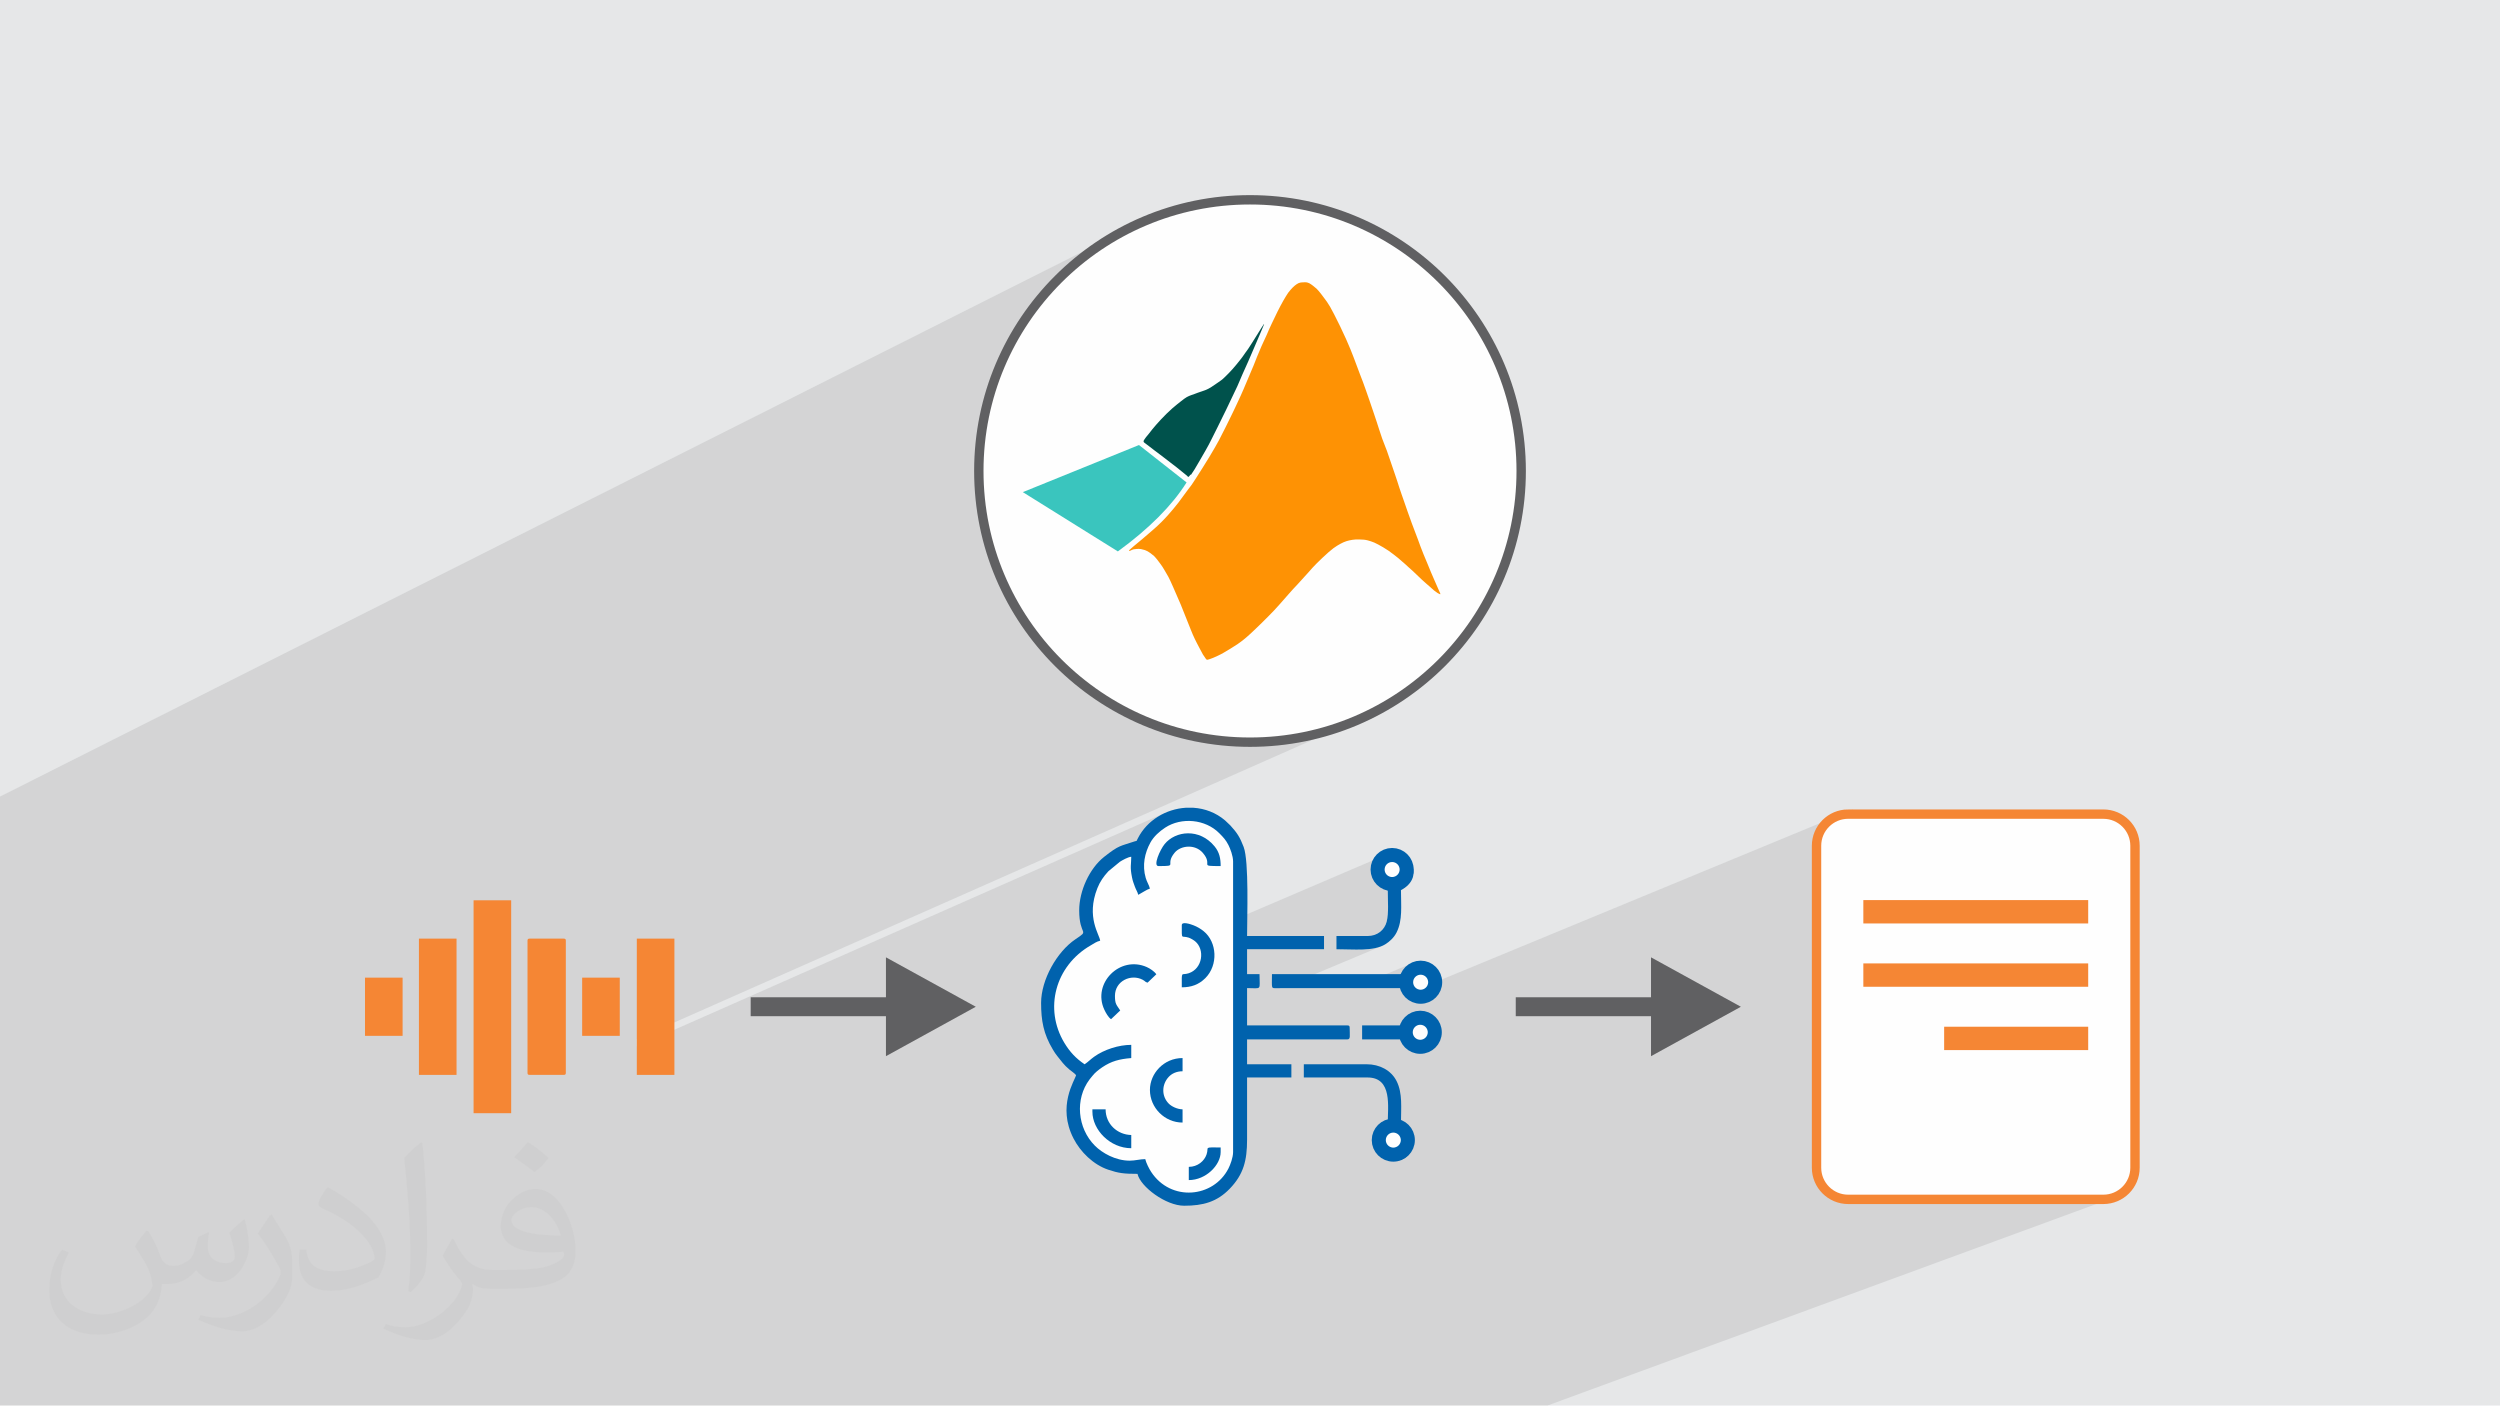 <?xml version="1.0" encoding="UTF-8"?>
<!DOCTYPE svg PUBLIC "-//W3C//DTD SVG 1.1//EN" "http://www.w3.org/Graphics/SVG/1.1/DTD/svg11.dtd">
<!-- Creator: CorelDRAW -->
<svg xmlns="http://www.w3.org/2000/svg" xml:space="preserve" width="3.705in" height="2.083in" version="1.1" style="shape-rendering:geometricPrecision; text-rendering:geometricPrecision; image-rendering:optimizeQuality; fill-rule:evenodd; clip-rule:evenodd"
viewBox="0 0 3705.33 2083.19"
 xmlns:xlink="http://www.w3.org/1999/xlink"
 xmlns:xodm="http://www.corel.com/coreldraw/odm/2003">
 <defs>
  <style type="text/css">
   <![CDATA[
    .str2 {stroke:#0062AD;stroke-width:20.83;stroke-miterlimit:2.613}
    .str1 {stroke:#F58634;stroke-width:13.89;stroke-miterlimit:2.613}
    .str0 {stroke:#606062;stroke-width:13.89;stroke-miterlimit:2.613}
    .fil3 {fill:#FEFEFE}
    .fil11 {fill:#F58634}
    .fil6 {fill:#00524C}
    .fil9 {fill:#0062AD}
    .fil5 {fill:#3AC5BE}
    .fil0 {fill:#E6E7E8}
    .fil8 {fill:#F58634}
    .fil7 {fill:#FE9204}
    .fil4 {fill:#FEFEFE}
    .fil10 {fill:#606062;fill-rule:nonzero}
    .fil2 {fill:#373435;fill-opacity:0.031}
    .fil1 {fill:#373435;fill-opacity:0.102}
   ]]>
  </style>
 </defs>
 <g id="Layer_x0020_1">
  <polygon class="fil0" points="-0,0 3705.33,0 3705.33,2083.19 -0,2083.19 "/>
  <polygon class="fil1" points="-0,1957.87 -0,1943 -0,1941.64 -0,1937.35 -0,1919.81 -0,1895.96 -0,1872.16 -0,1839 -0,1819.22 -0,1806.48 -0,1782.17 -0,1752.96 -0,1750.8 -0,1699.41 -0,1679.52 -0,1661.34 -0,1180.62 1678.41,335.77 1661.08,344.65 1644.25,354.32 1627.94,364.78 1612.18,375.98 1597,387.92 1582.41,400.55 1568.46,413.86 1555.15,427.81 1542.52,442.4 1530.58,457.58 1519.38,473.34 1508.92,489.65 1499.24,506.48 1490.37,523.81 1482.32,541.62 1475.12,559.87 1468.8,578.54 1463.39,597.62 1458.9,617.06 1455.36,636.86 1452.81,656.97 1451.26,677.38 1450.73,698.07 1451.26,718.75 1452.81,739.16 1455.36,759.28 1458.9,779.07 1463.39,798.52 1468.8,817.59 1475.12,836.26 1482.32,854.52 1490.37,872.32 1499.24,889.65 1508.92,906.48 1519.38,922.79 1530.58,938.55 1542.52,953.73 1555.15,968.32 1568.46,982.28 1582.41,995.59 1597,1008.22 1612.18,1020.15 1627.94,1031.35 1644.25,1041.81 1661.08,1051.49 1678.41,1060.37 1696.22,1068.41 1714.47,1075.61 1733.14,1081.93 1752.22,1087.35 1771.66,1091.83 1791.46,1095.37 1811.57,1097.93 1831.98,1099.48 1852.67,1100 1873.35,1099.48 1893.76,1097.93 1913.87,1095.37 1933.67,1091.83 1953.11,1087.35 1972.19,1081.93 1990.86,1075.61 2009.11,1068.41 943.83,1540.03 943.83,1550.81 1725.76,1205.25 1720.88,1207.69 1716.16,1210.42 1711.61,1213.46 1707.26,1216.78 1703.13,1220.4 1699.22,1224.3 1695.57,1228.47 1692.2,1232.92 1689.12,1237.64 1686.35,1242.62 1685.68,1244.01 1736.42,1221.66 1741.49,1219.8 1746.7,1218.38 1752.04,1217.4 1757.44,1216.85 1762.88,1216.74 1768.31,1217.06 1773.72,1217.81 1779.04,1218.99 1784.24,1220.59 1789.29,1222.62 1794.14,1225.07 1798.76,1227.95 1803.12,1231.24 1807.17,1234.96 1809.28,1237.11 1811.21,1239.13 1813,1241.09 1814.68,1243.07 1816.26,1245.13 1817.78,1247.34 1819.26,1249.77 1820.73,1252.5 1821.81,1254.75 1822.96,1257.43 1824.11,1260.41 1825.19,1263.62 1826.15,1266.95 1826.91,1270.31 1827.42,1273.6 1827.6,1276.73 1827.6,1363.86 2056.07,1266.07 2050.55,1268.52 2045.91,1271.86 2042.21,1276.02 2039.5,1280.94 2037.83,1286.56 2037.26,1292.83 2037.27,1292.84 2037.48,1294.92 2062.21,1284.37 2066.07,1283.63 2069.77,1284.37 2072.68,1286.33 2074.64,1289.09 2075.46,1292.27 2074.96,1295.44 2072.96,1298.21 2069.29,1300.17 2044.32,1310.78 2046.43,1313.17 2049.73,1315.96 2053.25,1318.05 2056.85,1319.33 2056.87,1322.19 2056.92,1325.13 2056.98,1328.12 2057.06,1331.17 2057.14,1334.25 2057.21,1337.35 2057.26,1340.45 2057.28,1343.54 2057.26,1346.61 2057.19,1349.63 2057.07,1352.6 2056.88,1355.5 2056.61,1358.31 2056.25,1361.03 2055.8,1363.63 2055.23,1366.1 2053.72,1370.49 2051.56,1374.53 2048.78,1378.14 2045.41,1381.25 2041.51,1383.79 2037.09,1385.7 1986.57,1406.94 1990.55,1407.02 1995.48,1407.14 2000.43,1407.27 2005.37,1407.37 2010.29,1407.43 2015.15,1407.41 2019.95,1407.29 2024.65,1407.05 2029.23,1406.65 2033.67,1406.08 2037.96,1405.3 2042.06,1404.3 2045.96,1403.04 1899.09,1464.59 2004.54,1464.53 2094.28,1427.19 2090.32,1429.16 2086.45,1431.87 2085.19,1432.92 2082.92,1435.2 2081.3,1437.28 2080.17,1439.13 2079.32,1440.71 2078.6,1442 2077.8,1442.95 2076.76,1443.55 2026.31,1464.52 2054.87,1464.5 2100.21,1445.7 2104.09,1444.91 2108.19,1445.7 2111.09,1447.79 2112.79,1450.74 2113.32,1454.13 2112.7,1457.51 2110.94,1460.46 2108.06,1462.55 2083.44,1472.73 2084.14,1473.54 2721,1210.33 2716.9,1212.31 2713.03,1214.66 2709.42,1217.36 2706.09,1220.39 2703.06,1223.72 2700.36,1227.33 2698.01,1231.2 2696.03,1235.3 2694.45,1239.61 2693.3,1244.11 2692.59,1248.77 2692.34,1253.57 2692.34,1730.72 2692.59,1735.51 2693.3,1740.17 2694.45,1744.67 2696.03,1748.98 2698.01,1753.08 2700.36,1756.95 2703.06,1760.56 2706.09,1763.89 2709.42,1766.92 2713.03,1769.63 2716.9,1771.98 2721,1773.95 2725.31,1775.53 2729.81,1776.69 2734.47,1777.4 2739.26,1777.64 3117.44,1777.64 3122.24,1777.39 3126.9,1776.69 3131.4,1775.53 3135.71,1773.95 2293.57,2083.19 1927.35,2083.19 1159.07,2083.19 1155.59,2083.19 1144.21,2083.19 1111.62,2083.19 1107.93,2083.19 1063.61,2083.19 1062.76,2083.19 1039.79,2083.19 1016.73,2083.19 1014.33,2083.19 1013.79,2083.19 1009.2,2083.19 989.34,2083.19 949.02,2083.19 946.23,2083.19 942.13,2083.19 933.87,2083.19 899.15,2083.19 893.37,2083.19 888.25,2083.19 870.08,2083.19 850.29,2083.19 840.74,2083.19 831,2083.19 827.6,2083.19 822.44,2083.19 818.19,2083.19 815,2083.19 785.67,2083.19 774.55,2083.19 765.46,2083.19 748.59,2083.19 744.57,2083.19 744.15,2083.19 744.13,2083.19 730.23,2083.19 730.01,2083.19 728.89,2083.19 727.2,2083.19 703.39,2083.19 702.57,2083.19 702.56,2083.19 700.26,2083.19 697.16,2083.19 694.54,2083.19 683.34,2083.19 678.16,2083.19 677.25,2083.19 675.1,2083.19 666.82,2083.19 653.79,2083.19 651.32,2083.19 631.38,2083.19 609.02,2083.19 606.63,2083.19 583.43,2083.19 575.33,2083.19 568.48,2083.19 564.78,2083.19 563.02,2083.19 560.76,2083.19 558.49,2083.19 552.7,2083.19 541.88,2083.19 537.35,2083.19 521.99,2083.19 520.85,2083.19 517.8,2083.19 506.31,2083.19 445.75,2083.19 432.55,2083.19 426.22,2083.19 423.05,2083.19 417.73,2083.19 402.6,2083.19 398.6,2083.19 391.45,2083.19 391.08,2083.19 386.23,2083.19 378.43,2083.19 377.19,2083.19 373.19,2083.19 366.02,2083.19 356.77,2083.19 353.22,2083.19 340.37,2083.19 331.82,2083.19 311.73,2083.19 298.06,2083.19 293.76,2083.19 293.72,2083.19 287.68,2083.19 257.07,2083.19 255.11,2083.19 254.35,2083.19 252.82,2083.19 248.3,2083.19 228.39,2083.19 227.44,2083.19 211.95,2083.19 191.6,2083.19 189.74,2083.19 188.03,2083.19 185.3,2083.19 185.26,2083.19 162.02,2083.19 148.54,2083.19 147,2083.19 143.48,2083.19 142.25,2083.19 107.07,2083.19 94.8,2083.19 94.78,2083.19 91.13,2083.19 34.92,2083.19 34.08,2083.19 -0,2083.19 -0,2082.3 -0,2075.43 -0,2069.85 -0,2068.9 -0,2059.73 -0,2058.22 -0,2058.07 -0,2050 -0,2046.98 -0,2046.36 -0,2046.03 -0,2041.59 -0,2038.96 -0,2033.75 -0,2033.64 -0,2033.61 -0,2030.02 -0,2025.48 -0,2023.09 -0,2008.5 -0,2007.33 -0,2005.83 -0,2004.99 -0,2004.04 -0,1996.27 -0,1995.45 -0,1990.31 -0,1988.13 -0,1986.51 -0,1985.64 -0,1985.55 -0,1983.8 -0,1969.67 -0,1967.91 -0,1963.2 -0,1962.68 -0,1960.51 "/>
  <path class="fil2" d="M220.02 1825.17c7,11 12,21 16,32 3,7 5,19 21,19 5,0 11,-1 17,-5 7,-3 12,-9 14,-17l6 -21 15 -7 1 1c-2,8 -2,15 -2,21 0,18 15,24 27,24 7,0 13,-3 13,-10 0,-8 -4,-22 -8,-35 7,-7 14,-14 22,-20l1 1c4,15 6,30 6,40 0,10 -4,20 -8,27 -7,14 -20,25 -36,25 -12,0 -25,-6 -34,-17l-1 0c-9,11 -22,20 -43,20l-7 0c-1,14 -4,24 -9,33 -13,25 -50,42 -85.01,42 -49,0 -73.01,-28 -73.01,-66 0,-23 7,-45 19,-60l10 4c-7,14 -12,27 -12,40 0,35 29,52 61,52 30,0 68.01,-20 75.01,-42 -2,-25 -12,-36 -26,-59 4,-7 10,-15 17,-23l1 0 0 0 2 1 0 0 0 0 0 0 0 0 0 0 0 0 0.02 -0.01 -0.01 0.01 0 0zm563.05 -132.01c10,6 20,14 30,23 -6,8 -12,15 -21,21 -10,-8 -20,-15 -30,-22 7,-8 14,-15 20,-22l1 0 0 0 0 0 0 0 0 0zm5 96.01c-17,0 -30,11 -30,19 0,17 33,23 73.01,23 -5,-20 -22,-42 -43,-42l0 0 -0.01 0zm-37 93.01c22,0 41,-1 55,-4 16,-4 30,-12 30,-18 0,-2 0,-3 -1,-5 -9,1 -19,1 -29,1 -29,0 -52,-7 -60,-23 -2,-4 -4,-10 -4,-15 0,-16 7,-32 19,-42 10,-9 21,-14 33,-14 20,0 37,17 48,42 6,14 11,30 11,51 0,14 -4,25 -12,34 -16,15 -45,21 -90.01,21l-20 0 0 0 -5 0c-11,0 -19,-2 -25,-7l-1 0c0,2 1,5 1,7 0,10 -3,23 -10,33 -20,30 -42,43 -60,43 -19,0 -42,-7 -63,-17l4 -7c7,3 16,5 29,5 34,0 78.01,-33 84.01,-64 -1,-3 -3,-6 -7,-10 -10,-12 -16,-22 -22,-32 5,-10 10,-18 14,-25l2 0c14,29 28,46 57,46l4 0 0 0 21 0 0 0 -3 0 0 0 0 0 0 0 0 0zm-146.01 31c2,-14 3,-29 3,-43l0 -21c0,-39 -5,-96.01 -9,-133.01 7,-8 17,-17 25,-23l2 1c5,47 7,101.01 7,151.01 0,13 -1,26 -2,35 -1,12 -8,21 -22,35l-3 -1 0 0 -1 -1 0 0 0 0 0 0 0 0zm-151.02 -62.01c1,18 10,33 41,33 20,0 36,-5 55,-14 3,-2 5,-3 5,-5 0,-12 -9,-27 -24,-41 -14,-13 -34,-25 -51,-32 -6,-3 -8,-5 -8,-8 0,-5 7,-17 13,-24l2 0c20,11 43,27 60,44 15,16 25,33 25,51 0,13 -4,26 -11,38 -22,11 -46,20 -70.01,20 -29,0 -48,-13 -48,-45 0,-3 0,-9 1,-16l10 0 0 0 0 -1 0 0 0 0 0 0 0 0 0 0 0.01 0zm-52 -52l18 29c7,11 13,22 13,41l0 24c0,19 -12,39 -32,60 -15,14 -29,20 -42,20 -19,0 -40,-6 -65,-17l3 -7c8,2 17,4 28,4 35,0 72.01,-26 88.01,-58 2,-4 3,-7 3,-9 0,-4 -2,-8 -4,-11 -9,-17 -19,-33 -30,-47 6,-9 12,-18 18,-27l2 0 0 0 0 -2 0 0 0 0 0 0 0 0 0 0 -0.01 0z"/>
  <path class="fil3" d="M1687.67 1256.54c0,0 44.53,-49.63 49.61,-49.63 5.08,0 26.24,-2.54 34.7,-1.69 8.46,0.85 41.46,20.31 41.46,20.31l22.85 45.7 2.83 442.55 -15.81 33.28 -39.93 29.94 -33.28 -3.33c0,0 -24.13,-7.48 -31.61,-11.65 -7.48,-4.16 -19.96,-29.95 -28.28,-29.95 -8.32,0 -48.25,-9.15 -48.25,-9.15l-24.96 -17.47 -17.47 -20.8c0,0 -4.99,-17.47 -7.49,-23.29 -2.5,-5.82 -2.49,-30.78 -0.83,-35.77 1.66,-4.99 14.14,-33.28 14.14,-33.28l-22.46 -20.8c0,0 -14.15,-19.13 -15.81,-24.13 -1.66,-4.99 -11.65,-34.94 -11.65,-34.94l-1.67 -32.44 10.81 -38.27 27.45 -33.28 27.21 -21.84c0,0 -10.94,-39 -10.94,-42.33 0,-3.33 11.41,-31.87 11.41,-31.87l34.66 -45.11c0,0 17.6,-6.19 21.88,-8.09 4.28,-1.9 11.4,-2.7 11.4,-2.7z"/>
  <g id="_1693356695456">
   <g>
    <circle class="fil4 str0" cx="1852.67" cy="698.07" r="401.93"/>
    <g id="_2296431444208">
     <path class="fil5" d="M1688.24 659.68l70.42 55.37c-21.54,34.19 -55.38,68.37 -101.86,102.22l-140.84 -87.87 171.96 -69.74 0 0 0.34 0 -0.01 0.02z"/>
     <path class="fil6" d="M1765.15 703.79c2.74,-3.76 7.87,-11.96 11.63,-18.8 4.09,-6.84 7.17,-12.3 10.26,-17.78 3.07,-5.48 6.16,-10.94 8.89,-16.76 2.73,-5.47 5.48,-10.94 8.55,-17.09 3.07,-6.15 6.49,-12.98 8.89,-18.12 2.73,-5.12 4.44,-9.23 6.49,-13.34 2.06,-4.44 4.44,-9.23 6.84,-14.36 2.39,-4.79 4.79,-9.91 7.17,-15.05 2.39,-5.12 4.45,-10.6 7.18,-16.76 2.73,-6.15 5.81,-12.98 8.89,-19.81 3.07,-6.84 5.82,-13.34 8.55,-19.84 2.73,-6.49 5.48,-12.65 8.2,-19.13 2.73,-6.49 5.48,-12.98 6.49,-15.38 1.02,-2.73 0,-1.37 -3.41,4.09 -3.42,5.48 -9.23,15.05 -13.67,21.88 -4.45,7.17 -7.52,11.63 -10.61,15.72 -2.73,4.1 -5.48,7.86 -8.55,11.62 -3.06,3.75 -6.49,8.19 -10.26,12.3 -3.75,4.44 -8.55,8.89 -11.96,12.3 -3.41,3.42 -6.15,5.12 -9.57,7.51 -3.41,2.4 -7.52,5.13 -10.59,7.17 -3.42,2.06 -5.82,3.07 -8.2,4.09 -2.4,1.04 -5.14,1.71 -7.87,2.73 -2.73,1.03 -5.13,1.71 -7.52,2.74 -2.06,0.69 -4.09,1.37 -5.81,2.06 -1.71,0.7 -3.76,1.37 -6.15,2.73 -2.38,1.37 -5.14,3.42 -8.55,6.15 -3.41,2.73 -7.52,5.81 -13,10.61 -5.46,4.78 -11.96,11.28 -17.08,16.75 -5.14,5.48 -8.55,9.57 -12.31,14.02 -3.41,4.44 -7.17,9.23 -9.57,11.96 -2.06,3.07 -3.07,4.1 -3.41,5.12 -0.34,1.03 -0.34,1.71 0.69,2.74 1.04,1.02 3.42,2.38 7.19,5.46 4.11,3.07 9.57,7.52 17.09,13 7.51,5.81 16.4,12.65 23.58,18.11 6.85,5.48 11.96,9.57 14.36,11.63 2.39,2.06 2.74,2.39 2.74,2.73 0,0 0,0 0.34,0 0.34,0 0.68,0.34 3.42,-3.41l0 0 0 0 0.68 0.34 -0.02 0.04 0 0.01z"/>
     <path class="fil7" d="M1674.23 816.59c0.7,0 2.06,-1.04 3.76,-1.71 1.71,-0.68 3.07,-1.02 4.79,-1.02 1.7,-0.34 3.41,-0.34 5.13,-0.34 2.05,0 4.09,0.34 6.15,1.03 2.06,0.34 3.77,1.03 5.82,2.06 1.7,1.02 3.77,2.05 5.48,3.41 1.7,1.35 3.41,2.73 5.12,4.09 1.71,1.71 3.07,3.41 4.78,5.48 1.7,2.05 3.41,4.44 5.12,6.83 1.7,2.38 3.41,4.78 5.13,7.87 1.71,3.07 4.09,6.83 6.15,10.6 2.06,3.75 3.77,7.86 7.18,15.39 3.07,7.17 7.85,17.78 11.28,25.98 3.41,8.2 5.81,14.36 8.2,20.51 2.38,6.15 4.78,11.96 6.83,17.09 2.06,5.14 3.76,9.23 5.81,13.34 2.06,4.45 4.44,8.55 6.49,12.65 2.06,3.76 3.76,7.17 5.48,10.26 1.71,2.74 3.42,5.12 4.44,6.49 1.03,1.37 1.71,1.37 3.07,1.03 1.35,-0.34 3.76,-1.03 7.85,-2.73 3.77,-1.7 8.89,-3.76 15.38,-7.52 6.49,-3.77 14.36,-8.55 20.51,-12.65 5.82,-4.09 9.93,-7.18 13.68,-10.59 3.76,-3.42 7.51,-6.49 12.98,-11.96 5.48,-5.13 13,-12.65 19.13,-18.8 6.15,-6.15 10.94,-11.28 16.07,-17.09 5.12,-5.81 10.94,-12.3 15.05,-17.08 4.09,-4.79 6.83,-7.52 11.62,-12.65 4.79,-5.48 11.96,-12.99 16.75,-18.46 4.79,-5.48 7.19,-8.2 11.96,-12.99 4.79,-4.79 12.3,-11.96 17.78,-16.75 5.48,-4.78 9.23,-7.52 12.65,-9.57 3.41,-2.05 6.49,-3.76 9.57,-5.14 3.07,-1.37 5.81,-2.06 8.55,-2.73 2.73,-0.68 5.81,-1.04 9.57,-1.37 3.75,0 8.19,0 11.96,0.35 3.76,0.34 7.17,1.37 10.26,2.38 3.41,1.04 6.49,2.39 10.94,4.79 4.45,2.39 9.93,5.48 15.39,9.23 5.12,3.76 10.27,7.52 14.35,10.94 4.09,3.41 6.84,6.15 10.26,8.89 3.07,2.73 6.49,6.15 10.94,9.91 4.44,4.1 9.57,9.23 14.01,13.34 4.79,4.44 8.89,7.86 11.63,10.26 2.73,2.39 4.44,4.09 6.15,5.48 1.71,1.35 3.76,2.73 5.13,3.75 1.71,1.03 2.74,1.35 3.42,1.71 0.69,0.35 1.02,0.35 0.69,-1.03 -0.34,-1.02 -1.7,-3.41 -3.07,-6.84 -1.37,-3.41 -3.41,-7.86 -6.15,-14.02 -2.73,-6.49 -6.49,-14.69 -9.91,-23.59 -3.75,-8.89 -7.52,-17.78 -10.26,-25.3 -2.73,-7.52 -4.79,-13.34 -6.85,-18.46 -2.05,-5.12 -3.76,-9.91 -5.81,-15.38 -2.05,-5.48 -4.1,-11.28 -6.15,-17.09 -2.05,-5.46 -3.76,-10.6 -5.81,-16.76 -2.06,-6.15 -4.79,-13.34 -6.83,-19.83 -2.06,-6.49 -3.77,-11.96 -6.5,-19.81 -2.73,-8.2 -6.49,-18.81 -8.89,-25.98 -2.39,-7.17 -3.77,-10.94 -5.48,-15.05 -1.35,-3.76 -3.07,-7.87 -4.45,-11.63 -1.37,-3.77 -2.38,-7.18 -4.44,-13.34 -2.06,-6.15 -4.79,-15.38 -8.55,-25.98 -3.41,-10.61 -7.85,-22.57 -10.94,-31.8 -3.41,-9.57 -5.81,-16.4 -8.89,-23.93 -3.07,-7.86 -6.15,-16.4 -9.23,-24.62 -3.07,-8.2 -6.15,-15.72 -11.28,-27.34 -5.13,-11.63 -12.65,-27 -17.78,-36.92 -5.12,-9.93 -7.52,-14.02 -10.6,-18.46 -3.07,-4.44 -6.49,-8.55 -8.89,-11.96 -2.73,-3.41 -4.44,-5.48 -6.49,-7.52 -2.05,-1.71 -4.09,-3.41 -5.81,-4.79 -1.71,-1.37 -3.41,-2.38 -5.12,-3.41 -1.71,-0.68 -3.41,-1.37 -5.48,-1.37 -2.06,0 -4.78,0 -7.17,0.34 -2.06,0.34 -3.76,1.02 -5.81,2.38 -2.06,1.37 -4.09,3.07 -6.15,5.13 -2.06,2.06 -4.09,4.45 -6.49,7.52 -2.06,3.06 -4.44,6.83 -7.17,11.61 -2.73,4.79 -5.81,10.61 -8.89,16.76 -3.07,6.15 -5.81,12.3 -8.55,17.78 -2.74,5.47 -4.78,10.61 -7.17,16.07 -2.39,5.48 -5.12,11.28 -7.86,17.09 -2.39,5.48 -4.45,10.6 -6.49,15.38 -1.7,4.44 -3.41,8.55 -5.13,12.98 -1.71,4.44 -4.09,9.23 -6.49,15.38 -2.73,6.15 -5.81,13.68 -8.55,20.17 -2.73,6.49 -5.47,12.31 -8.19,18.12 -2.73,6.16 -5.82,12.3 -8.89,18.8 -3.07,6.49 -6.49,13.34 -9.59,19.48 -3.07,6.15 -6.15,11.96 -9.57,18.8 -3.76,6.83 -7.86,14.36 -14.36,24.96 -6.49,10.6 -15.04,24.28 -20.17,32.14 -5.12,8.2 -7.17,10.94 -11.28,16.06 -3.77,5.13 -9.57,12.98 -14.36,19.48 -5.12,6.49 -9.57,11.96 -15.38,18.46 -5.81,6.49 -12.65,13.68 -22.57,22.22 -9.91,8.89 -22.57,19.13 -29.06,24.6 -6.49,5.48 -6.83,6.15 -6.15,6.15l0 0 0.68 0.34 0.01 0.04 -0.01 0.02z"/>
    </g>
   </g>
   <g>
    <g>
     <polygon class="fil8" points="701.89,1649.92 757.64,1649.92 757.64,1334.37 701.89,1334.37 "/>
     <path class="fil8" d="M781.84 1394.33l0 195.64c0,2.43 0.74,3.15 3.15,3.15l50.49 0c2.43,0 3.15,-0.74 3.15,-3.15l0 -195.64c0,-2.43 -0.74,-3.15 -3.15,-3.15l-50.49 0c-2.43,0 -3.15,0.74 -3.15,3.15z"/>
     <polygon class="fil8" points="620.9,1593.13 676.65,1593.13 676.65,1391.16 620.9,1391.16 "/>
     <polygon class="fil8" points="943.83,1593.13 999.57,1593.13 999.57,1391.16 943.83,1391.16 "/>
     <polygon class="fil8" points="540.96,1535.26 596.7,1535.26 596.7,1449.01 540.96,1449.01 "/>
     <polygon class="fil8" points="862.83,1535.26 918.58,1535.26 918.58,1449.01 862.83,1449.01 "/>
    </g>
    <g>
     <path class="fil9" d="M1687.05 1326.25c5.27,-2.79 13.52,-8.34 17.28,-9.22 -1.19,-5.07 -4.5,-9.92 -6.19,-15.69 -5.5,-18.87 -1.53,-37.2 6.96,-52.65 4.87,-8.87 13.38,-16.49 21.79,-21.99 24.13,-15.81 59.58,-12.65 80.27,8.26 5.88,5.96 9.63,9.83 13.56,17.54 2.74,5.38 6.87,16.2 6.87,24.23l0 430.86c0,8.03 -4.14,18.86 -6.87,24.23 -22.28,43.7 -85.39,49.64 -114.57,5.06 -3.05,-4.66 -7.42,-13.28 -8.73,-18.91 -7.44,0 -15.19,2.3 -23.04,2.3 -21.04,0 -40.79,-11.37 -51.58,-22.16 -26.01,-26.01 -29.87,-69.25 -7.87,-98.33 1.68,-2.22 2.57,-3.06 4.12,-5.09 3.73,-4.85 9.56,-9.44 14.74,-12.92 13.4,-8.99 25.25,-12.11 42.88,-13.57l0 -19.58c-18.5,0 -40.1,6.93 -54.99,17.58 -5.29,3.78 -8.91,7.72 -14.13,11.22 -12.8,-8.57 -22.06,-18.46 -30.19,-32.02 -30.06,-50.14 -13.67,-113.78 39.35,-144.3 4.26,-2.44 8.42,-5.57 13.88,-6.85 -0.74,-8.93 -21.26,-34.66 -4.12,-77.86 3.81,-9.62 9.36,-17.63 16.35,-25.11l17.05 -14.06c3.91,-2.42 11.87,-6.98 16.8,-7.39 0,11.6 -2.18,14.76 1.22,31.04 1.15,5.56 2.24,7.94 4.1,13.17 1.81,5.09 3.99,7.7 5.05,12.23l-0.01 -0.01zm70.21 -129.03l11.67 0c16.77,1.13 33.22,7.17 46.81,18.78l7.69 7.29c0.17,0.17 0.38,0.44 0.54,0.61 9.33,10.19 13.81,16.9 19.29,31.39 8.06,21.31 5.07,104.83 5.07,132.02l114.05 0 0 19.58 -114.05 0 0 36.86 18.44 0c0,25.04 4.12,20.74 -18.44,20.74l0 55.3 148.61 0c2.65,0 3.45,0.8 3.45,3.45 0,11.9 1.66,17.28 -3.45,17.28l-148.61 0 0 36.87 65.67 0 0 19.58 -65.67 0 0 92.16c0,30.75 -5.22,51.38 -25.45,72.46 -19.13,19.93 -39.88,25.46 -67.85,25.46 -26.92,0 -64.61,-27.92 -69.12,-47.23 -20.04,0 -28.04,-0.98 -43.37,-6.17 -21.96,-7.44 -41.11,-26.07 -51.51,-46.42 -24.5,-47.92 2.01,-85.74 3.86,-93.72 -1.91,-2.61 -7.1,-5.94 -10.02,-8.41 -8.28,-6.97 -11.46,-11.97 -17.47,-19.39 -3.19,-3.95 -4.44,-6.02 -7,-10.28 -13.84,-23.05 -17.35,-42.74 -17.35,-69.06 0,-34.11 23.37,-75.76 50.9,-94.26 22.13,-14.87 5.56,-3.68 5.56,-42.83 0,-28.67 15.14,-62.06 37.01,-79.34 22.62,-17.87 23.85,-15.65 45.09,-22.87 4.43,-1.51 2.01,0.92 4.75,-4.46 13.89,-27.28 41.95,-43.46 70.9,-45.4l0.01 0z"/>
     <path class="fil9" d="M2104.09 1444.91c12.56,0 12.05,18.44 0,18.44 -10.8,0 -11.96,-18.44 0,-18.44zm-28.8 -1.15l-190.08 0c0,22.59 -1.77,20.91 7.96,20.84l184.43 -0.1c15.96,30.17 55.3,21.88 55.3,-12.67 0,-19.35 -26.13,-36.46 -46.45,-19.95l-1.26 1.05c-7.11,6.33 -5.24,10.84 -9.91,10.84l0 -0z"/>
     <path class="fil9" d="M2063.76 1683.37c17.37,0 13.04,17.29 2.31,17.29 -11.93,0 -10.59,-17.29 -2.31,-17.29zm-131.33 -86.4l94.47 0c37.1,0 29.94,43.51 29.94,67.98 -15.3,3.57 -28.24,27.88 -11.83,46.39 7.02,7.92 13.91,8.91 24.51,8.91 21.13,0 41.72,-36.87 6.91,-55.3 0,-22.9 2.66,-44.51 -6.49,-62.64 -8.14,-16.13 -25.34,-24.93 -44.2,-24.93l-93.31 0 0 19.58 0 0.01z"/>
     <path class="fil9" d="M2066.07 1283.63c10.73,0 15.06,17.28 -2.31,17.28 -8.28,0 -9.62,-17.28 2.31,-17.28zm-28.8 9.21c0,12.14 9.96,24.26 19.58,26.5 0,15 1.68,33.95 -1.62,46.77 -3.12,12.12 -13.62,21.2 -28.33,21.2l-46.09 0 0 19.58c25.59,0 54.67,3.48 72.24,-7.25 6.89,-4.21 13.14,-10.27 16.88,-17.67 9.15,-18.11 6.49,-39.73 6.49,-62.63 34.84,-18.44 14.19,-55.3 -6.91,-55.3 -19.94,0 -32.26,11.28 -32.26,28.8l0.01 0.01z"/>
     <path class="fil9" d="M2102.94 1520.94c15.09,0 11.91,18.44 2.31,18.44 -5.52,0 -9.37,-3 -9.89,-8.38 -0.2,-2.2 0.56,-4.49 2.04,-6.31 0.86,-1.06 4.39,-3.74 5.53,-3.74zm-27.65 -1.15l-56.45 0 0 20.73 56.45 0c5.94,0 5.86,18.44 31.11,18.44 14.3,0 26.5,-12.5 26.5,-31.1 0,-24.02 -34.94,-37.94 -52.01,-14 -2.08,2.93 -1.85,5.93 -5.59,5.93l0 0z"/>
     <path class="fil9" d="M1751.56 1371.18c0,23.29 -0.91,14.78 10.26,18.54 2.73,0.91 7.26,3.53 9.54,5.43 14.64,12.09 11.31,40.4 -9.54,47.35 -11.43,3.81 -10.26,-5.23 -10.26,20.84 13.8,0 25.02,-3.8 34.83,-13.55 19.45,-19.35 17.46,-53.56 -2.38,-69.59 -4.65,-3.75 -9.64,-6.68 -15.31,-8.87 -3.69,-1.43 -17.14,-6.12 -17.14,-0.13l0 -0.01z"/>
     <path class="fil9" d="M1717.01 1283.63c30.48,0 8.44,-1 23.97,-19.81 8.97,-10.86 30.23,-13.11 41.72,0.2 16.53,19.14 -7.7,19.61 26.48,19.61 0,-10.92 -1.64,-20.16 -8.93,-29.09 -22.33,-27.39 -58.06,-23.35 -74.22,-3.36 -6.73,8.32 -17.46,32.46 -9.02,32.46l0 -0.02z"/>
     <path class="fil9" d="M1704.33 1615.41c0,26.46 21.92,48.38 48.39,48.38l0 -19.58c-7.91,-0.18 -16.17,-4.22 -20.39,-8.42 -11.07,-11.07 -10.65,-28.46 -0.11,-39.73 4.49,-4.8 11.41,-8.3 20.5,-8.3l0 -19.58c-27.85,0 -48.39,22.85 -48.39,47.23z"/>
     <path class="fil9" d="M1646.74 1510.57l13.57 -12.92c-5.59,-8.57 -7.81,-9.31 -7.81,-21.64 0,-22.24 23.95,-32.99 41.13,-23.85 4.28,2.27 3.07,3.14 7.25,4.26l12.94 -12.4c-2.99,-4.33 -9.31,-8.55 -14.09,-10.67 -39.81,-17.67 -81.15,23.97 -63.02,63.02 2.33,5 6.03,11.53 10,14.19l0.02 0.01z"/>
     <path class="fil9" d="M1619.09 1647.67c0,26.91 26.2,54.14 57.59,54.14l0 -19.58c-20.9,-0.46 -38.02,-16.47 -38.02,-38.02l-19.58 0 0 3.45z"/>
     <path class="fil9" d="M1761.94 1729.46l0 19.58c25.71,0 47.23,-22.55 47.23,-41.47l0 -6.91c-26.07,0 -17.02,-1.17 -20.84,10.26 -3.34,10 -13.43,18.54 -26.39,18.54z"/>
    </g>
    <polygon class="fil10" points="1313.08,1418.89 1446.26,1492.15 1313.08,1565.4 1313.08,1506.15 1112.6,1506.15 1112.6,1478.13 1313.08,1478.13 "/>
    <polygon class="fil10" points="2447.02,1418.89 2580.21,1492.15 2447.02,1565.4 2447.02,1506.15 2246.54,1506.15 2246.54,1478.13 2447.02,1478.13 "/>
    <path class="fil3 str1" d="M2739.26 1206.65l378.18 0c25.91,-0.01 46.92,21 46.92,46.91l0 477.16c0,25.9 -21.01,46.91 -46.92,46.91l-378.18 0c-25.91,-0 -46.92,-21.02 -46.92,-46.93l0 -477.15c0,-25.92 21.01,-46.93 46.92,-46.93z"/>
    <rect class="fil11" x="2761.71" y="1334.05" width="333.28" height="34.63"/>
    <rect class="fil11" x="2761.71" y="1427.9" width="333.28" height="34.63"/>
    <rect class="fil11" x="2881.48" y="1521.75" width="213.5" height="34.63"/>
   </g>
  </g>
  <circle class="fil3 str2" cx="2065.07" cy="1689.78" r="21.54"/>
  <circle class="fil3 str2" cx="2105" cy="1529.97" r="21.54"/>
  <circle class="fil3 str2" cx="2105.58" cy="1455.77" r="21.54"/>
  <circle class="fil3 str2" cx="2063.31" cy="1288.76" r="21.54"/>
 </g>
</svg>
